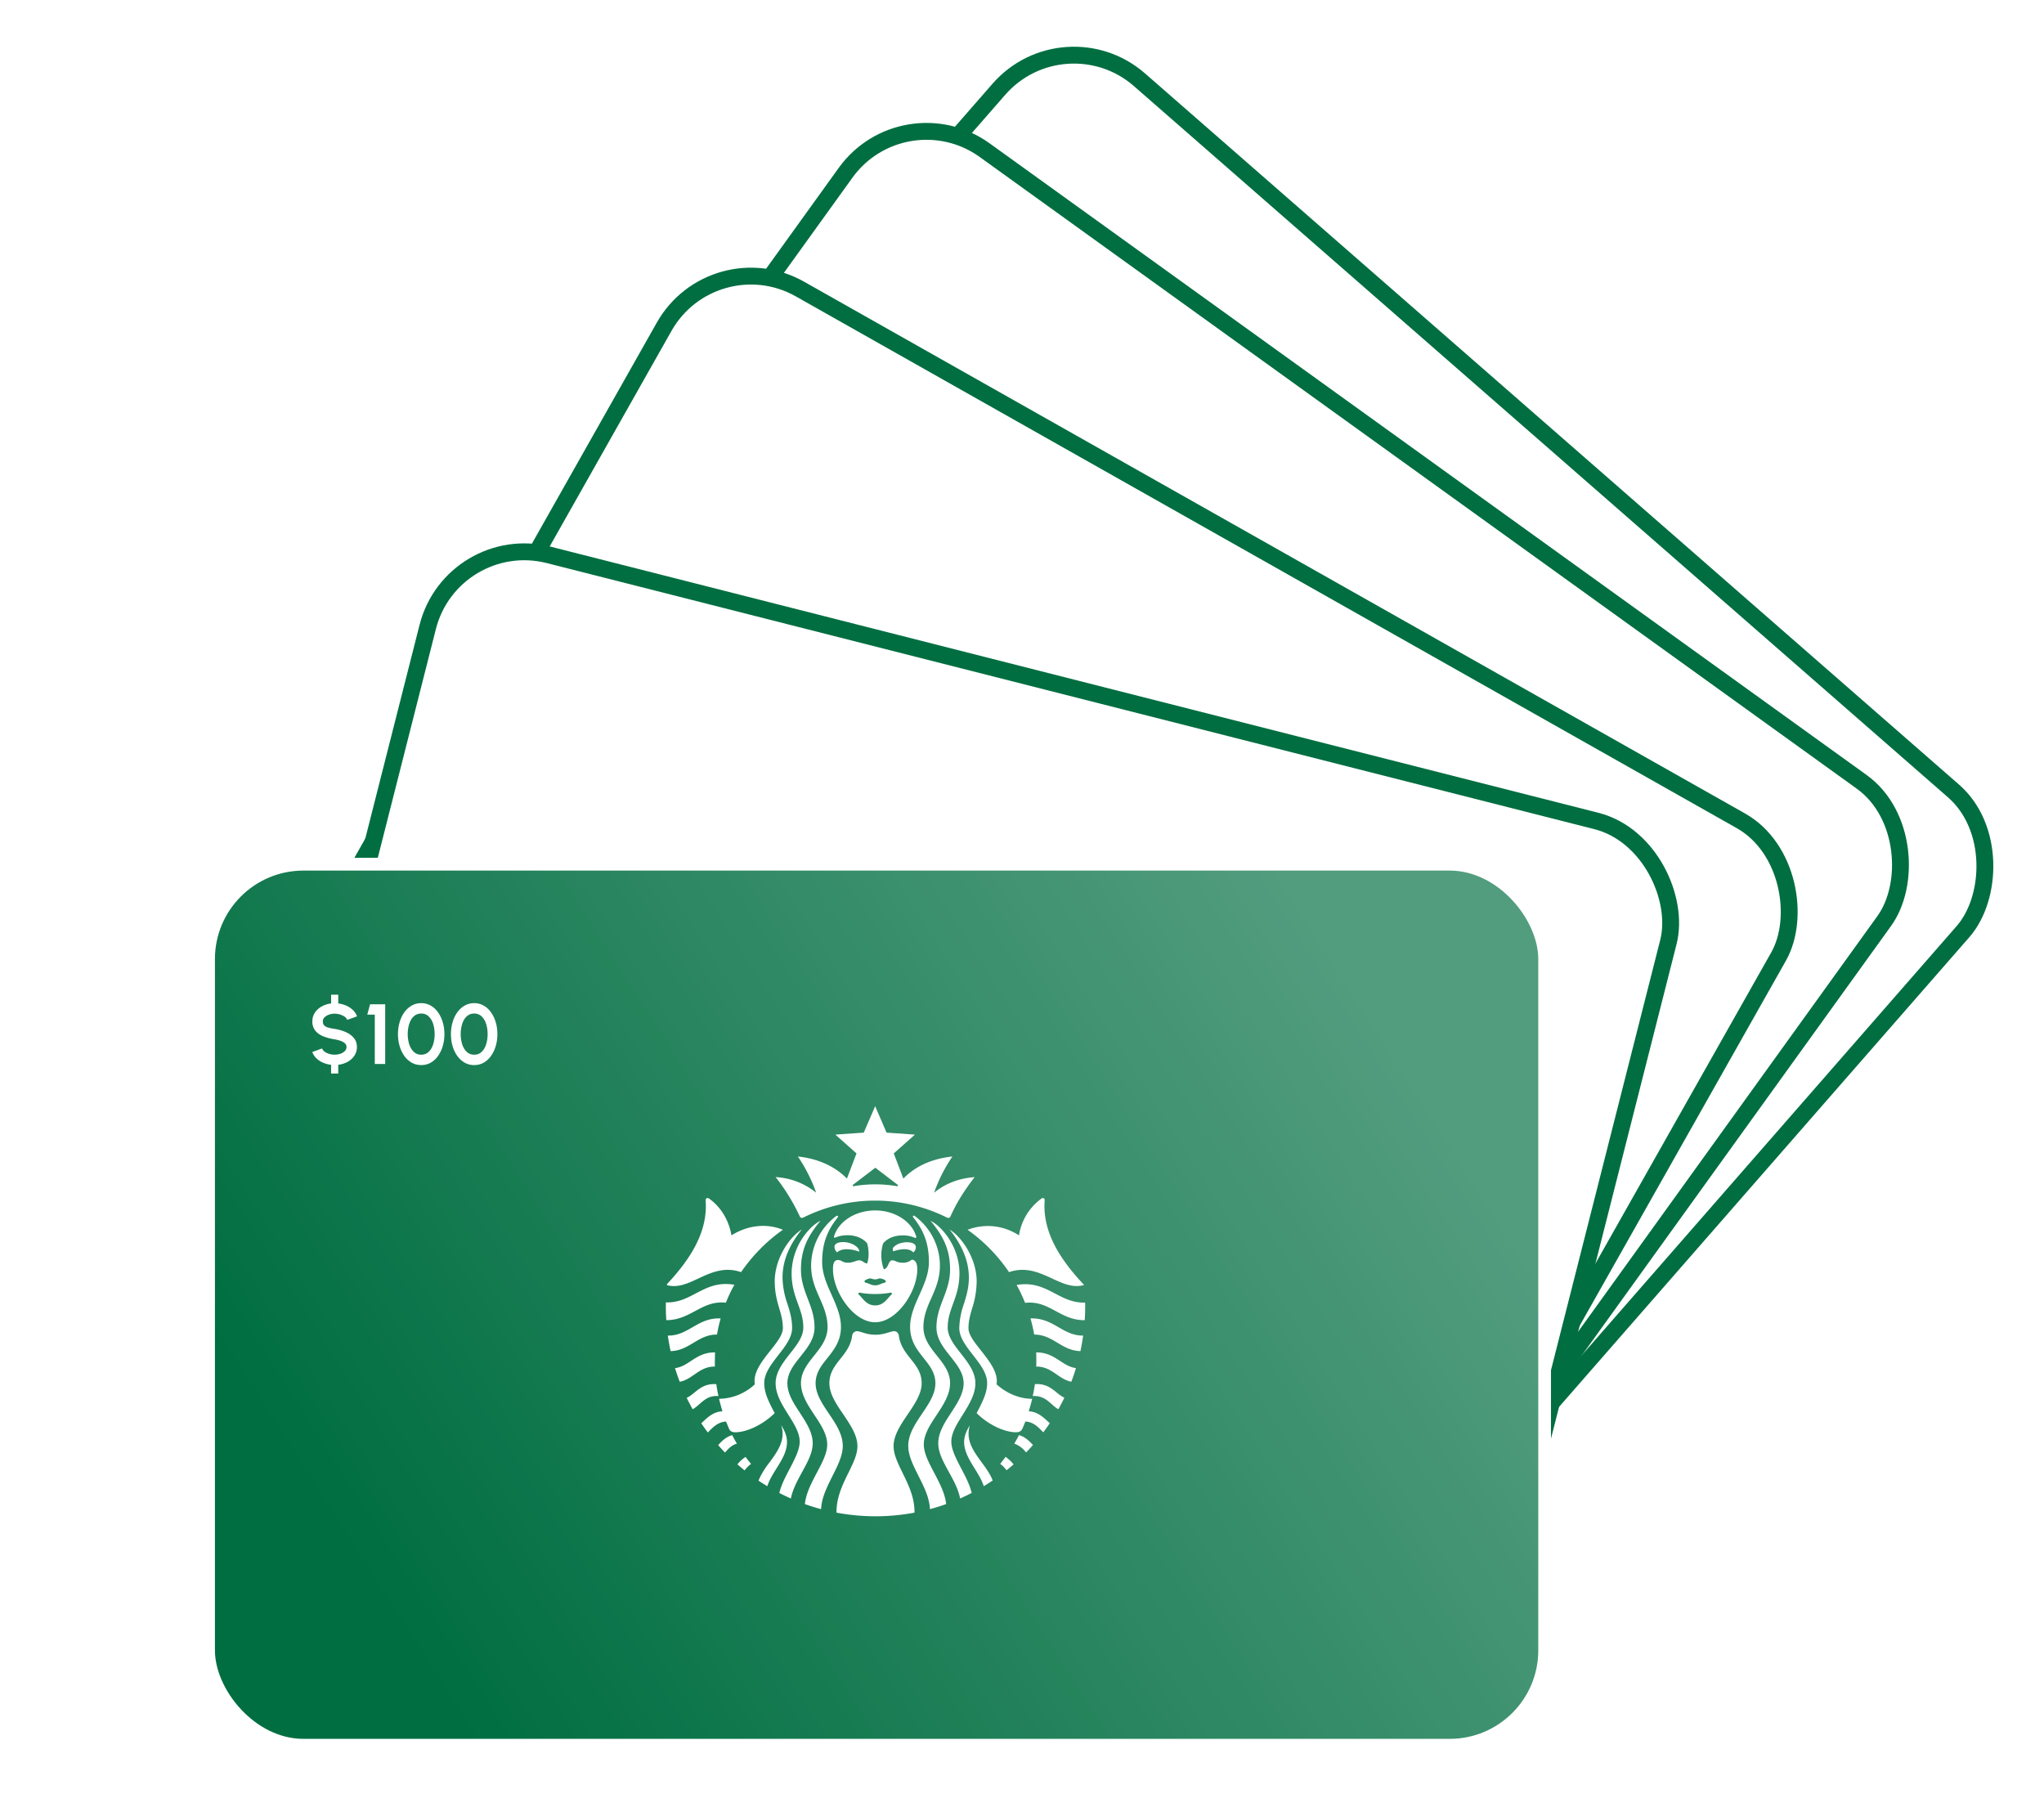 <?xml version="1.0" encoding="utf-8"?>
<svg xmlns="http://www.w3.org/2000/svg" width="485" height="430" fill="none">
  <rect x="252.57" y="3.37" width="303.77" height="199.9" rx="23.64" transform="rotate(41.14 252.57 3.37)" fill="#fff" stroke="#006E41" stroke-width="4"/>
  <rect x="214.46" y="21.81" width="303.73" height="199.87" rx="23.64" transform="rotate(35.76 214.46 21.8)" fill="#fff" stroke="#006E41" stroke-width="4"/>
  <rect x="169.22" y="56.94" width="303.73" height="199.87" rx="23.64" transform="rotate(29.47 169.22 56.94)" fill="#fff" stroke="#006E41" stroke-width="4"/>
  <rect x="107.31" y="125.83" width="303.73" height="199.87" rx="23.64" transform="rotate(14.25 107.3 125.83)" fill="#fff" stroke="#006E41" stroke-width="4"/>
  <g filter="url(#a)">
    <g clip-path="url(#b)">
      <path d="M48 203.55a24 24 0 0 1 24-24h272a24 24 0 0 1 24 24v164a24 24 0 0 1-24 24H72a24 24 0 0 1-24-24v-164Z" fill="#fff"/>
      <rect x="49.5" y="181.05" width="317" height="209" rx="22.5" fill="#006E41"/>
      <rect x="49.5" y="181.05" width="317" height="209" rx="22.5" fill="url(#c)" fill-opacity=".4" style="mix-blend-mode:hard-light"/>
      <path fill-rule="evenodd" clip-rule="evenodd" d="M257.39 289.19a50.47 50.47 0 0 0 .09-4.15c-2.87.1-5-1.02-7.14-2.15-2.58-1.35-5.18-2.71-9.12-2.03.78 1.38 1.42 2.8 2.02 4.25 2.98-.35 5.1.78 7.27 1.95 2 1.08 4.05 2.19 6.87 2.16v-.03Zm-.37 3.68c-2.33.04-4.04-.94-5.8-1.95-1.9-1.1-3.85-2.22-6.7-2.12.35 1.25.65 2.54.87 3.83 2.26 0 3.9.97 5.53 1.95 1.6.96 3.22 1.92 5.44 1.98l.05-.24c.24-1.13.44-2.29.6-3.45Zm-1.71 7.72c-1.45-.19-2.59-.92-3.77-1.7-1.54-1-3.17-2.06-5.68-2.02.04.74.04 1.42.04 2.15 0 .39 0 .82-.04 1.2 2.13-.02 3.53.95 4.91 1.9 1.06.73 2.1 1.44 3.43 1.7l.06-.15c.38-1.01.73-2.04 1.05-3.08Zm-2.76 7.03a8.97 8.97 0 0 1-1.82-1.25c-1.28-1.03-2.68-2.15-5.17-1.98-.13.94-.3 1.89-.52 2.83 2.16-.14 3.36.91 4.49 1.9.52.47 1.02.91 1.6 1.22l.06-.1c.48-.86.93-1.73 1.36-2.62Zm-3.46 6.04-.52-.47c-1.13-1.04-2.43-2.25-4.47-2.36a38 38 0 0 0 .81-2.96c-2.74 0-5.83-1.08-8.45-3.44.48-2.73-1.7-5.48-3.68-8-1.54-1.94-2.98-3.75-2.98-5.3 0-1.77.42-3.18.86-4.7a21.05 21.05 0 0 0 1.08-6.47c0-3.86-1.9-8.03-4.68-10.86-.56-.56-1.12-.98-1.76-1.42 2.57 3.22 4.59 7 4.59 11.42 0 2.5-.6 4.4-1.17 6.25a18.17 18.17 0 0 0-1.1 5.73c0 2.24 1.63 4.33 3.27 6.43 1.66 2.14 3.34 4.29 3.34 6.62 0 1.85-.6 3.6-2.5 7.13 2.97 2.96 6.83 4.55 9.32 4.55.82 0 1.25-.26 1.55-.86.25-.56.47-1.12.69-1.68 1.84.06 3 1.26 4.03 2.32l.23.23.05-.06c.52-.69 1.01-1.39 1.49-2.1Zm-3.99 5.18c-.86-.96-1.93-1.98-3.32-2.35-.25.51-.53 1-.81 1.5l-.3.52a6.03 6.03 0 0 1 2.8 2.1l.07-.08c.53-.55 1.05-1.11 1.56-1.69Zm-4.6 4.59a8.9 8.9 0 0 0-1.9-1.79l-.17.24-1.11 1.44c.56.37 1.08.92 1.51 1.5l.09-.06c.54-.43 1.06-.88 1.58-1.33Zm-4.96 3.82c-.56-1.5-1.58-2.9-2.6-4.29-1.94-2.65-3.9-5.31-2.8-8.83-.64 1.07-1.37 2.4-1.37 4 0 2.24 1.25 4.26 2.5 6.28.85 1.37 1.7 2.75 2.16 4.2l.1-.07c.68-.41 1.35-.84 2.01-1.29Zm-4.98 2.96c-.45-1.95-1.5-3.94-2.5-5.84-1.2-2.3-2.33-4.47-2.33-6.33 0-2.08 1.3-4.16 2.67-6.33 1.48-2.37 3.04-4.85 3.04-7.54 0-2.66-1.76-4.9-3.45-7.06-1.59-2.02-3.12-3.98-3.12-6.16 0-2.11.61-3.8 1.26-5.6.74-2.03 1.53-4.2 1.53-7.28 0-4.25-2.02-8.5-5.11-11.24a8.6 8.6 0 0 0-1.76-1.2c2.92 3.51 4.64 6.69 4.64 11.54 0 2.75-.82 4.87-1.63 6.98-.8 2.08-1.6 4.16-1.6 6.8 0 2.71 1.68 4.81 3.32 6.87 1.58 1.99 3.13 3.93 3.13 6.36 0 2.44-1.48 4.7-2.97 7-1.52 2.32-3.05 4.67-3.05 7.25 0 2.23 1.23 4.47 2.52 6.8 1.1 2 2.24 4.08 2.67 6.3l.12-.06c.89-.4 1.76-.82 2.62-1.26Zm-6.06 2.64c-.25-2.5-1.57-5-2.83-7.4-1.26-2.4-2.47-4.68-2.47-6.72 0-2.43 1.5-4.7 3.03-7 1.58-2.4 3.2-4.84 3.2-7.56 0-2.64-1.56-4.58-3.12-6.54-1.6-1.99-3.2-4-3.2-6.76 0-2.68.93-4.78 1.89-6.93 1-2.26 2.02-4.57 2.02-7.67 0-4.72-2.31-8.97-5.75-11.6-.04-.01-.08-.04-.1-.08l-.11-.08c-.3-.26-.6.04-.35.34 2.4 3 3.7 6.05 3.7 10.56 0 2.8-1.14 5.32-2.26 7.83-1.11 2.47-2.2 4.92-2.2 7.58 0 3.34 1.65 5.42 3.22 7.4 1.42 1.78 2.78 3.49 2.78 5.95 0 2.56-1.56 4.86-3.14 7.2-1.64 2.43-3.3 4.89-3.3 7.7 0 2.27 1.2 4.65 2.44 7.12 1.29 2.55 2.61 5.18 2.7 7.86l.12-.03c1.26-.34 2.5-.73 3.72-1.17Zm-7.51 2.03c.06-3.57-1.46-6.65-2.83-9.44-1.1-2.27-2.13-4.34-2.13-6.33 0-2.61 1.69-5.1 3.36-7.56 1.65-2.44 3.3-4.86 3.3-7.38 0-2.5-1.29-4.11-2.61-5.78-1.23-1.54-2.5-3.13-2.8-5.5-.09-.7-.65-1.17-1.38-1.04-.31.06-.65.16-1.03.27-.81.25-1.81.55-3.13.55-1.35 0-2.34-.3-3.14-.55a8.74 8.74 0 0 0-1.03-.27c-.72-.13-1.28.39-1.37 1.03-.3 2.38-1.57 3.97-2.8 5.51-1.32 1.67-2.6 3.29-2.6 5.78 0 2.55 1.64 4.97 3.3 7.4 1.67 2.47 3.35 4.93 3.35 7.54 0 1.99-1.02 4.05-2.13 6.3-1.37 2.8-2.89 5.88-2.83 9.47l.44.08a50.01 50.01 0 0 0 18.06-.08Zm-22.16-.83c.1-2.7 1.43-5.32 2.7-7.87 1.24-2.46 2.44-4.84 2.44-7.11 0-2.81-1.66-5.27-3.3-7.7-1.58-2.34-3.14-4.64-3.14-7.2 0-2.46 1.35-4.17 2.78-5.95 1.57-1.98 3.23-4.06 3.23-7.4 0-2.66-1.1-5.11-2.2-7.58-1.13-2.51-2.26-5.04-2.26-7.83 0-4.5 1.28-7.55 3.69-10.56.21-.3-.05-.56-.35-.34a.4.4 0 0 0-.1.08 14.79 14.79 0 0 0-5.86 11.68c0 3.1 1.02 5.41 2.02 7.67.95 2.15 1.88 4.25 1.88 6.93 0 2.76-1.6 4.77-3.19 6.76-1.56 1.96-3.12 3.9-3.12 6.54 0 2.72 1.62 5.16 3.2 7.56 1.53 2.3 3.03 4.57 3.03 7 0 2.04-1.2 4.31-2.47 6.7-1.26 2.4-2.58 4.9-2.83 7.42l.23.08c1.19.42 2.4.8 3.63 1.12Zm-7.17-2.53c.43-2.2 1.57-4.28 2.67-6.29 1.28-2.33 2.51-4.57 2.51-6.8 0-2.57-1.52-4.9-3.03-7.22-1.5-2.29-2.98-4.56-2.98-7.03 0-2.45 1.56-4.4 3.14-6.39 1.64-2.05 3.3-4.13 3.3-6.84 0-2.64-.8-4.72-1.6-6.8-.8-2.11-1.62-4.23-1.62-6.98 0-4.85 1.72-8.03 4.64-11.55-.64.35-1.2.74-1.76 1.2a15.52 15.52 0 0 0-5.1 11.25c0 3.08.78 5.25 1.52 7.29.65 1.8 1.26 3.48 1.26 5.6 0 2.17-1.53 4.13-3.12 6.15-1.7 2.16-3.45 4.4-3.45 7.06 0 2.68 1.55 5.14 3.03 7.5 1.37 2.18 2.68 4.27 2.68 6.37 0 1.9-1.15 4.1-2.35 6.4-1 1.89-2.03 3.85-2.48 5.77l.17.09c.84.43 1.7.84 2.57 1.22Zm-5.6-2.9c.47-1.47 1.33-2.85 2.18-4.22 1.26-2.01 2.5-4.02 2.5-6.27 0-1.6-.72-2.93-1.37-4 1.11 3.53-.85 6.2-2.8 8.86a18.8 18.8 0 0 0-2.6 4.29l.2.13c.62.41 1.25.81 1.9 1.2Zm-5.38-3.76a7 7 0 0 1 1.53-1.54l-.46-.57c-.29-.35-.58-.71-.83-1.1a7.5 7.5 0 0 0-1.94 1.78l.1.08c.52.46 1.05.9 1.6 1.35Zm-4.65-4.23c.75-.9 1.67-1.82 2.83-2.12-.39-.64-.78-1.33-1.12-2.02-1.4.37-2.48 1.4-3.34 2.38l.12.13c.49.55 1 1.1 1.51 1.63Zm-4.07-4.77.29-.3c1.02-1.03 2.17-2.2 4.03-2.29.1.28.22.55.34.83l.35.85c.3.64.73.86 1.55.86 2.48 0 6.35-1.63 9.3-4.55-1.92-3.52-2.48-5.28-2.48-7.13 0-2.33 1.68-4.48 3.34-6.62 1.64-2.1 3.27-4.2 3.27-6.43 0-2.2-.54-3.95-1.1-5.73a19.61 19.61 0 0 1-1.17-6.25c0-4.42 1.97-8.2 4.59-11.42-.64.4-1.2.87-1.76 1.42-2.83 2.83-4.68 7.04-4.68 10.86 0 2.8.56 4.69 1.07 6.45.45 1.51.86 2.92.86 4.71 0 1.56-1.43 3.37-2.97 5.31-2 2.52-4.17 5.27-3.68 8a12.68 12.68 0 0 1-8.5 3.44c.25.98.51 1.97.81 2.96-2.09.11-3.41 1.35-4.54 2.4l-.48.44.09.14c.47.7.96 1.38 1.47 2.05Zm-3.61-5.51c.59-.32 1.1-.77 1.63-1.23 1.13-1 2.33-2.07 4.5-1.9-.21-.94-.39-1.89-.51-2.83-2.53-.17-3.93.97-5.2 2-.6.5-1.18.96-1.83 1.25l.09.2c.42.84.86 1.68 1.32 2.5Zm-3.06-6.52c1.35-.25 2.4-.98 3.46-1.71 1.37-.95 2.77-1.92 4.87-1.9v-1.2l.02-1.07.02-1.08c-2.51-.06-4.14 1-5.7 2.02-1.18.78-2.33 1.53-3.79 1.7l.06.2c.32 1.02.67 2.04 1.06 3.04Zm-2.17-7.27c2.21-.05 3.83-1.02 5.44-1.98 1.65-.99 3.3-1.97 5.57-1.95.22-1.3.52-2.58.86-3.83-2.85-.12-4.8 1.01-6.7 2.11-1.77 1.02-3.49 2-5.83 1.96l.01.08c.18 1.22.39 2.42.65 3.6Zm-1.03-7.35c2.8.01 4.85-1.09 6.86-2.16 2.18-1.17 4.3-2.32 7.29-1.98a32.16 32.16 0 0 1 2.02-4.25c-3.94-.69-6.54.68-9.12 2.03-2.15 1.13-4.27 2.24-7.14 2.15v.03a51.56 51.56 0 0 0 .1 4.18Zm.16-8.3c2.55.7 4.93-.4 7.45-1.58 3-1.4 6.21-2.88 10.14-1.51 2.7-3.91 6.06-7.35 9.92-10.05-3.74-1.55-8.28-1.16-12.2 1.33-.6-3.6-2.57-6.83-5.36-8.76-.38-.25-.77 0-.77.43.6 7.55-3.75 14.1-9.15 19.88l-.03.26Zm98.97-.06c-5.49-5.83-9.94-12.44-9.34-20.08.04-.43-.39-.69-.73-.43a13.33 13.33 0 0 0-5.37 8.76 13.38 13.38 0 0 0-12.19-1.33 39.07 39.07 0 0 1 9.83 10.05c3.97-1.37 7.2.12 10.21 1.5 2.57 1.2 5 2.31 7.6 1.55v-.02Zm-44.42-23.43a30.54 30.54 0 0 0-10.21 0c-.26.05-.34-.21-.17-.34l5.28-4.03 5.28 4.03c.17.13.08.39-.17.34Zm-8.84 25.25s-.25.08-.34.34c.3.23.59.56.88.9.74.85 1.56 1.8 3.16 1.8 1.58 0 2.41-.95 3.14-1.8.3-.34.58-.67.89-.9-.09-.26-.34-.34-.34-.34s-1.42.34-3.7.34c-2.27 0-3.69-.34-3.69-.34Zm3.7-3.14c-.34 0-.54-.06-.72-.12a1.35 1.35 0 0 0-.45-.1c-.38 0-1.2.35-1.37.6 0 .14.09.27.17.4.4.05.7.18 1 .3.39.17.78.34 1.37.34.58 0 .97-.17 1.37-.33.3-.13.6-.26.98-.32a.51.51 0 0 0 .18-.38c-.18-.3-.95-.6-1.38-.6-.18-.02-.3.02-.45.08-.17.06-.37.13-.7.13Zm0-16.35c-4.73 0-8.72 2.66-9.75 6.13-.09.26.04.43.34.3.86-.38 1.8-.55 2.88-.55 1.93 0 3.65.73 4.63 1.93.44 1.46.48 3.6-.04 4.8-.34-.07-.6-.23-.84-.39-.3-.2-.58-.38-1-.38-.34 0-.64.1-.98.23-.45.15-.97.33-1.73.33-.74 0-1.1-.2-1.43-.37a1.7 1.7 0 0 0-.89-.27c-1.03 0-1.2 1.03-1.2 2.23 0 5.28 4.85 12.54 10 12.54 5.16 0 10-7.26 10-12.54 0-1.2-.25-2.19-1.28-2.32a3.2 3.2 0 0 1-2.23.73c-.76 0-1.2-.18-1.57-.33a2.19 2.19 0 0 0-.88-.23c-.46 0-.68.47-.9.97-.25.52-.5 1.07-1.08 1.14a9.52 9.52 0 0 1-.17-6.1c.99-1.24 2.7-1.93 4.64-1.93a7 7 0 0 1 2.87.56c.3.13.43-.04.35-.3-1.03-3.52-5.02-6.18-9.75-6.18Zm7.55 7.55c-1.16 0-2.45.34-3.3 1.29-.1.26-.1.64.04.86 2.06-.69 3.86-.73 4.76.26.47-.43.6-.82.6-1.25 0-.69-.73-1.16-2.1-1.16Zm-16.57 2.4c.99-.98 3.09-.94 5.24-.17.08-1.07-1.85-2.27-3.78-2.27-1.42 0-2.1.47-2.1 1.16.04.47.17.86.64 1.29Zm32.62-17.85c-3.73.26-7 1.54-9.61 3.69a36.74 36.74 0 0 1 4.34-8.59c-4.77.52-8.72 2.24-11.64 5.24l-2.28-5.97 5.03-4.46-6.74-.47-2.7-6.27-2.71 6.27-6.74.47 5.02 4.46-2.27 5.97c-2.92-2.96-6.87-4.72-11.64-5.24a37.5 37.5 0 0 1 4.34 8.59 16.75 16.75 0 0 0-9.62-3.7 46.86 46.86 0 0 1 5.71 9.28c.17.39.52.51.9.3a38.13 38.13 0 0 1 34 0c.39.21.73.09.9-.3 1.46-3.3 3.48-6.4 5.71-9.27Z" fill="#fff"/>
      <rect x="49.5" y="181.05" width="317" height="209" rx="22.5" stroke="#fff" stroke-width="3"/>
      <path d="M79.4 216.5c-.47 0-.93.07-1.36.24a2.8 2.8 0 0 0-1.04.63c-.27.27-.4.58-.4.93 0 .45.12.8.37 1.02.25.24.6.4 1.02.51.42.1.9.2 1.42.28.94.15 1.81.4 2.62.75.8.35 1.44.82 1.93 1.41.49.58.73 1.3.73 2.13 0 .77-.2 1.46-.6 2.06-.4.6-.93 1.08-1.6 1.46-.68.37-1.42.61-2.23.71v2.07h-1.7v-2.07a6.75 6.75 0 0 1-1.92-.51c-.6-.27-1.12-.6-1.56-1.03a3.96 3.96 0 0 1-.98-1.5l2.32-.84c.1.27.29.51.58.74.29.22.64.4 1.06.53a4.39 4.39 0 0 0 2.72-.02 2.7 2.7 0 0 0 1.04-.63c.27-.28.4-.6.4-.97s-.14-.67-.42-.9a3.01 3.01 0 0 0-1.06-.58 8.94 8.94 0 0 0-1.33-.33c-1-.15-1.9-.4-2.7-.72a4.61 4.61 0 0 1-1.9-1.34 3.45 3.45 0 0 1-.69-2.23c0-.77.2-1.45.6-2.05.4-.6.94-1.09 1.61-1.46a6.06 6.06 0 0 1 2.24-.72V212h1.69v2.07c.66.09 1.3.26 1.9.52.6.26 1.12.61 1.57 1.04.45.43.78.93.99 1.5l-2.33.84c-.1-.27-.29-.52-.58-.74a4.36 4.36 0 0 0-2.4-.73Zm9.53 11.93v-11.7h-1.78l.66-2.46h3.59v14.16h-2.47Zm11.02.26c-.83 0-1.57-.18-2.25-.56a5.58 5.58 0 0 1-1.75-1.59 7.75 7.75 0 0 1-1.12-2.34c-.27-.89-.4-1.84-.4-2.85s.13-1.96.4-2.84c.26-.9.64-1.68 1.12-2.35.5-.68 1.08-1.2 1.75-1.58a4.45 4.45 0 0 1 2.25-.58c.82 0 1.57.2 2.24.58.68.38 1.25.9 1.73 1.58.49.67.86 1.46 1.13 2.35.27.88.4 1.83.4 2.84 0 1.01-.13 1.96-.4 2.85a7.74 7.74 0 0 1-1.13 2.34 5.38 5.38 0 0 1-1.73 1.59c-.67.38-1.42.56-2.24.56Zm0-2.46c.72 0 1.32-.23 1.79-.7.47-.45.82-1.05 1.05-1.8.23-.73.34-1.53.34-2.38 0-.9-.12-1.71-.36-2.45a4.09 4.09 0 0 0-1.07-1.77 2.47 2.47 0 0 0-1.75-.66c-.55 0-1.02.14-1.43.4-.4.27-.73.63-1 1.09-.25.46-.45.98-.58 1.57a8.42 8.42 0 0 0 .15 4.2c.24.75.6 1.35 1.07 1.8.48.47 1.07.7 1.79.7Zm12.56 2.47c-.82 0-1.57-.2-2.24-.57a5.57 5.57 0 0 1-1.75-1.59 7.77 7.77 0 0 1-1.13-2.34c-.26-.89-.39-1.84-.39-2.85s.13-1.96.4-2.84c.26-.9.63-1.68 1.12-2.35.5-.68 1.07-1.2 1.75-1.58a4.45 4.45 0 0 1 2.25-.58c.82 0 1.57.2 2.24.58.68.38 1.25.9 1.73 1.58.49.67.86 1.46 1.13 2.35.27.88.4 1.83.4 2.84 0 1.01-.13 1.96-.4 2.85a7.77 7.77 0 0 1-1.13 2.34 5.38 5.38 0 0 1-1.73 1.59c-.67.38-1.42.56-2.25.56Zm0-2.47c.73 0 1.32-.23 1.8-.7.47-.45.82-1.05 1.05-1.8.23-.73.34-1.53.34-2.38 0-.9-.12-1.71-.36-2.45a4.1 4.1 0 0 0-1.07-1.77 2.48 2.48 0 0 0-1.75-.66 2.5 2.5 0 0 0-1.43.4c-.4.27-.73.63-1 1.09-.26.46-.45.98-.58 1.57a8.43 8.43 0 0 0 .15 4.2c.24.75.6 1.35 1.06 1.8.48.47 1.08.7 1.8.7Z" fill="#fff"/>
    </g>
  </g>
  <defs>
    <linearGradient id="c" x1="-125.66" y1="502.08" x2="323.54" y2="215.77" gradientUnits="userSpaceOnUse">
      <stop offset=".49" stop-color="#fff" stop-opacity="0"/>
      <stop offset="1" stop-color="#fff" stop-opacity=".8"/>
    </linearGradient>
    <clipPath id="b">
      <path d="M48 203.55a24 24 0 0 1 24-24h272a24 24 0 0 1 24 24v164a24 24 0 0 1-24 24H72a24 24 0 0 1-24-24v-164Z" fill="#fff"/>
    </clipPath>
    <filter id="a" x="0" y="155.55" width="416" height="308" filterUnits="userSpaceOnUse" color-interpolation-filters="sRGB">
      <feFlood flood-opacity="0" result="BackgroundImageFix"/>
      <feColorMatrix in="SourceAlpha" values="0 0 0 0 0 0 0 0 0 0 0 0 0 0 0 0 0 0 127 0" result="hardAlpha"/>
      <feMorphology radius="32" in="SourceAlpha" result="effect1_dropShadow_1939:78549"/>
      <feOffset dy="24"/>
      <feGaussianBlur stdDeviation="40"/>
      <feColorMatrix values="0 0 0 0 0.008 0 0 0 0 0.337 0 0 0 0 0.741 0 0 0 0.32 0"/>
      <feBlend in2="BackgroundImageFix" result="effect1_dropShadow_1939:78549"/>
      <feBlend in="SourceGraphic" in2="effect1_dropShadow_1939:78549" result="shape"/>
    </filter>
  </defs>
</svg>